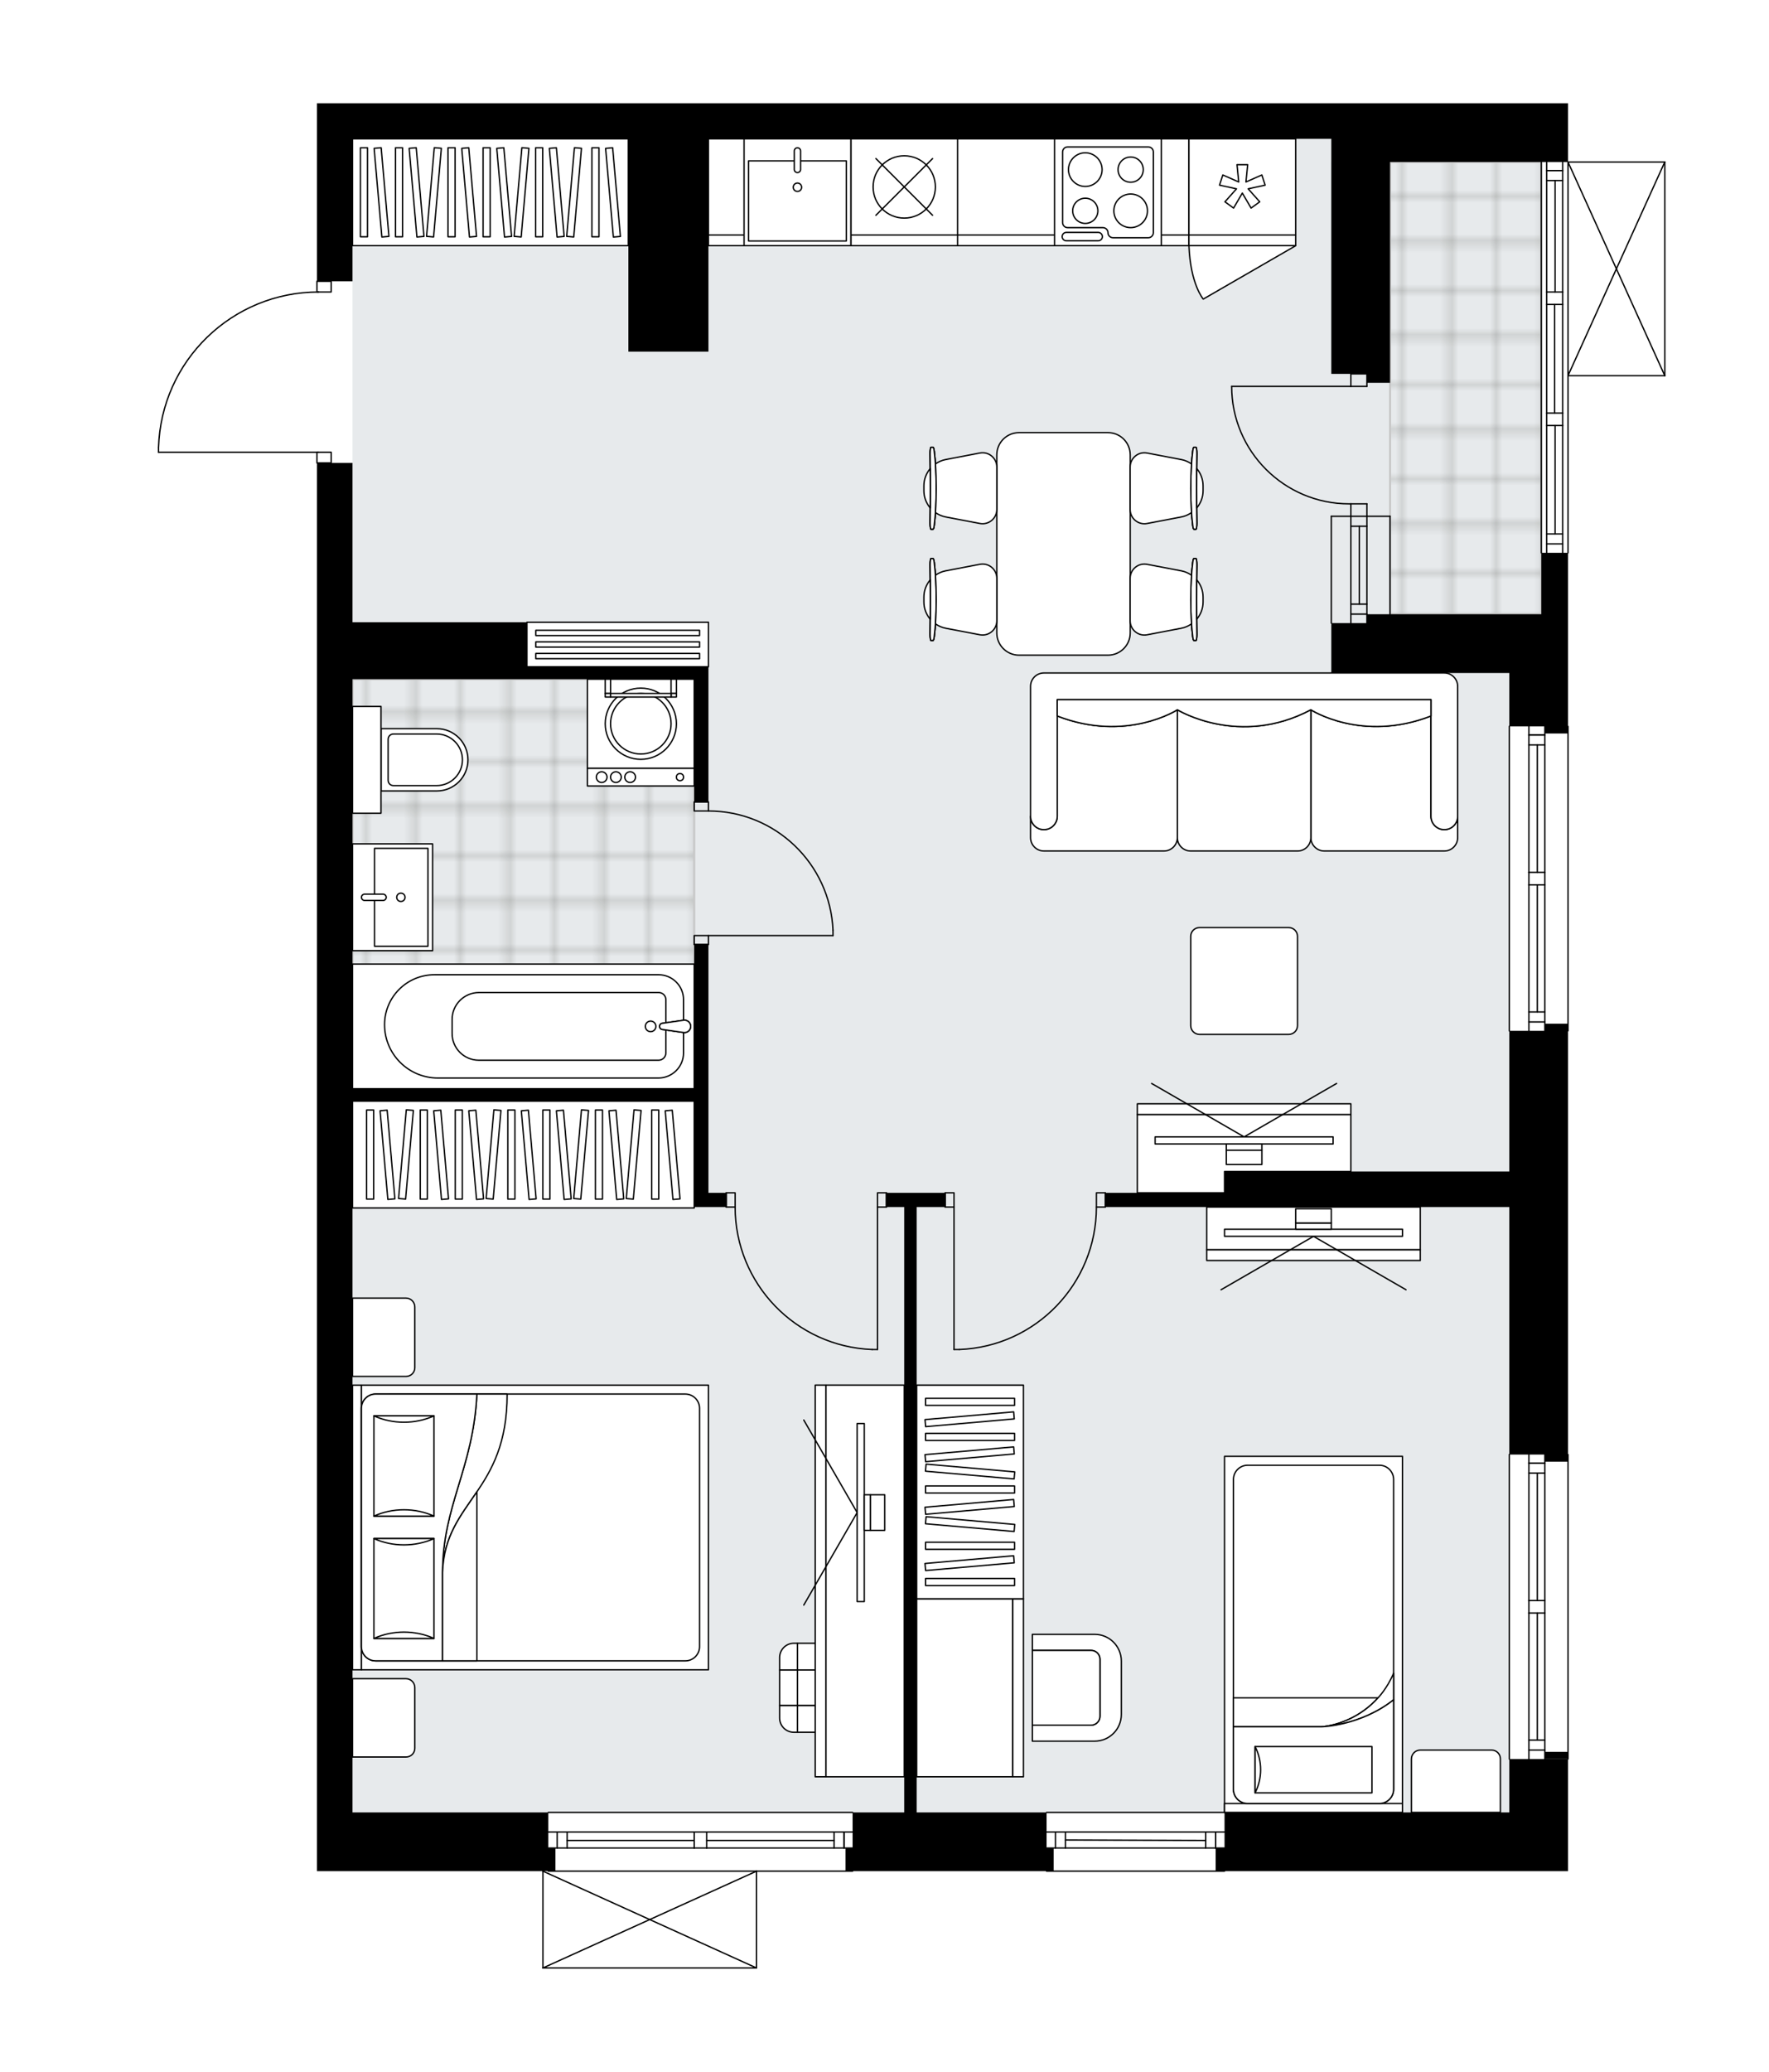 <svg xmlns="http://www.w3.org/2000/svg" xmlns:xlink="http://www.w3.org/1999/xlink" height="2000px" id="Layer_1" style="enable-background:new 0 0 1708.31 2000;" version="1.1" viewBox="0 0 1708.31 2000" width="1708.31px" x="0px" y="0px" xml:space="preserve">
<style type="text/css">
	.st0{fill:none;}
	.st1{opacity:0.25;fill:none;stroke:#12100B;stroke-width:0.4;stroke-miterlimit:10;}
	.st2{fill:#FFFFFF;}
	.st3{fill:#E7EAEC;}
	.st4{fill:url(#SVGID_1_);stroke:#C8C8C8;stroke-width:2;stroke-linecap:round;stroke-linejoin:round;stroke-miterlimit:10;}
	
		.st5{fill:url(#SVGID_00000026868463644472737470000012350135846644522379_);stroke:#C8C8C8;stroke-width:2;stroke-linecap:round;stroke-linejoin:round;stroke-miterlimit:10;}
	.st6{fill:none;stroke:#000000;stroke-width:1.3;stroke-linecap:round;stroke-linejoin:round;stroke-miterlimit:10;}
	.st7{fill:#FFFFFF;stroke:#000000;stroke-width:1.3;stroke-linecap:round;stroke-linejoin:round;stroke-miterlimit:10;}
	.st8{fill:none;stroke:#000000;stroke-width:1.3;stroke-linecap:round;stroke-linejoin:round;}
	.st9{fill:none;stroke:#000000;stroke-width:1.3;stroke-linecap:round;stroke-linejoin:round;stroke-dasharray:9.684,9.684;}
	.st10{fill:none;stroke:#000000;stroke-width:1.3;stroke-linecap:round;stroke-linejoin:round;stroke-dasharray:10.025,10.025;}
	.st11{font-family:'Arial-BoldMT','Arial'; font-weight:bold;}
	.st12{font-size:90.941px;}
	.st13{font-size:75.784px;}
	.st14{font-family: 'ArialMT','Arial';}
	.st15{font-size:40px;}
</style>
<pattern height="14.57" id="New_Pattern_Swatch_3" patternUnits="userSpaceOnUse" style="overflow:visible;" viewBox="7.49 -22.06 14.57 14.57" width="14.57" x="-434.38" y="-1644.5">
	<g>
		<rect class="st0" height="14.57" width="14.57" x="7.49" y="-22.06" />
		<g>
			<rect class="st1" height="7.29" width="7.29" x="14.77" y="-7.49" />
		</g>
		<g>
			<rect class="st1" height="7.29" width="7.29" x="0.2" y="-7.49" />
		</g>
		<g>
			<rect class="st1" height="7.29" width="7.29" x="22.06" y="-14.77" />
		</g>
		<g>
			<rect class="st1" height="7.29" width="7.29" x="7.49" y="-14.77" />
			<rect class="st1" height="7.29" width="7.29" x="14.77" y="-22.06" />
		</g>
		<g>
			<rect class="st1" height="7.29" width="7.29" x="0.2" y="-22.06" />
		</g>
		<g>
			<rect class="st1" height="7.29" width="7.29" x="22.06" y="-29.35" />
		</g>
		<g>
			<rect class="st1" height="7.29" width="7.29" x="7.49" y="-29.35" />
		</g>
	</g>
</pattern>
<path class="st2" d="M1608.31,156.39v206.23  c0,0.04-0.01,0.07-0.02,0.1c-0.01,0.05-0.01,0.1-0.03,0.14c-0.02,0.04-0.04,0.07-0.07,0.11c-0.02,0.03-0.04,0.07-0.07,0.1  c-0.04,0.04-0.09,0.07-0.14,0.1c-0.02,0.01-0.04,0.03-0.06,0.04c0,0,0,0-0.01,0c-0.08,0.04-0.17,0.06-0.26,0.06h-92.81v170.35  c0,0.36-0.29,0.65-0.65,0.65v58.64v107.62c0.36,0,0.65,0.29,0.65,0.65v293.88c0,0.36-0.29,0.65-0.65,0.65v407.72  c0.36,0,0.65,0.29,0.65,0.65v293.88c0,0.36-0.29,0.65-0.65,0.65v107.62h-56.71h-274.32c0,0.36-0.29,0.65-0.65,0.65h-171.86  c-0.36,0-0.65-0.29-0.65-0.65H823.99c0,0.36-0.29,0.65-0.65,0.65h-92.15v92.81c0,0,0,0.01,0,0.01c0,0.04-0.02,0.07-0.02,0.11  c-0.01,0.05-0.01,0.1-0.03,0.15c0,0,0,0,0,0.01c0,0.01-0.01,0.01-0.01,0.01c-0.05,0.1-0.12,0.17-0.2,0.23  c-0.02,0.02-0.04,0.03-0.06,0.04c-0.09,0.05-0.2,0.09-0.31,0.09H524.31c-0.12,0-0.22-0.04-0.31-0.09c-0.02-0.01-0.04-0.03-0.06-0.04  c-0.08-0.06-0.16-0.14-0.2-0.23c0-0.01-0.01-0.01-0.01-0.01c0,0,0,0,0-0.01c-0.02-0.04-0.02-0.1-0.03-0.15  c-0.01-0.04-0.02-0.07-0.02-0.11c0,0,0-0.01,0-0.01v-93.46H306.05v-22.34v-34.37V447.48c-0.36,0-0.65-0.29-0.65-0.65v-9.66H153.11  c-0.36,0-0.65-0.29-0.65-0.65v-4.51c0,0,0-0.01,0-0.01c0,0,0,0,0-0.01c1.2-40.62,17.92-78.58,47.08-106.89  c28.59-27.75,66.1-43.27,105.85-43.87v-9.69c0-0.36,0.29-0.65,0.65-0.65V99.67h34.37h945.22h171.86h56.71v56.06h93.46  c0,0,0,0,0.01,0c0.04,0,0.08,0.02,0.12,0.02c0.04,0.01,0.09,0.01,0.13,0.03c0,0,0,0,0.01,0c0.02,0.01,0.04,0.03,0.06,0.04  c0.05,0.03,0.1,0.06,0.14,0.1c0.03,0.03,0.04,0.06,0.07,0.1c0.02,0.04,0.05,0.07,0.07,0.11c0.02,0.04,0.02,0.09,0.03,0.14  C1608.3,156.32,1608.31,156.35,1608.31,156.39z" id="background" />
<g id="floor">
	<polygon class="st3" points="1488.43,156.39 1285.64,156.39 1285.64,134.05 340.42,134.05 340.42,1749.51 1096.97,1749.51    1285.64,1749.51 1457.49,1749.51 1457.49,592.91 1488.43,592.91  " />
	<pattern id="SVGID_1_" patternTransform="matrix(0 6.063 -6.063 0 -34308.594 41429.418)" xlink:href="#New_Pattern_Swatch_3">
	</pattern>
	<rect class="st4" height="436.52" width="146.08" x="1342.35" y="156.39" />
	
		<pattern id="SVGID_00000021117958831762594500000006654258494452244104_" patternTransform="matrix(0 6.063 -6.063 0 -34308.594 41429.418)" xlink:href="#New_Pattern_Swatch_3">
	</pattern>
	
		<polygon points="   395.24,655.63 395.24,655.63 340.42,655.63 340.42,1050.91 670.39,1050.91 670.39,655.63  " style="fill:url(#SVGID_00000021117958831762594500000006654258494452244104_);stroke:#C8C8C8;stroke-width:2;stroke-linecap:round;stroke-linejoin:round;stroke-miterlimit:10;" />
	<g id="LINE_00000034793657087315836180000002999061401428125375_">
		<line class="st6" x1="1514.21" x2="1514.21" y1="156.39" y2="533.61" />
	</g>
	<g id="LINE_00000060727968034677862320000015571465824375287425_">
		<line class="st6" x1="1509.05" x2="1493.58" y1="164.67" y2="164.67" />
	</g>
	<g id="LINE_00000141422690939053582810000012753755396698118814_">
		<line class="st6" x1="1509.05" x2="1493.58" y1="525.02" y2="525.02" />
	</g>
	<g id="LINE_00000145056357107453243350000007983960387159570331_">
		<line class="st6" x1="1501.75" x2="1501.75" y1="281.84" y2="174.3" />
	</g>
	<g id="LINE_00000176041561547056780150000015953446885535528845_">
		<line class="st6" x1="1501.75" x2="1501.75" y1="515.4" y2="410.74" />
	</g>
	<g id="LINE_00000110469369733889670080000005789625769776533909_">
		<line class="st6" x1="1493.58" x2="1509.05" y1="515.4" y2="515.4" />
	</g>
	<g id="LINE_00000155836301782493258900000014738975529076664476_">
		<line class="st6" x1="1509.05" x2="1493.58" y1="164.67" y2="164.67" />
	</g>
	<g id="LINE_00000119837685024846206850000009802439899001271470_">
		<line class="st6" x1="1493.58" x2="1509.05" y1="174.3" y2="174.3" />
	</g>
	<g id="LINE_00000114772391741778814100000003838868261576740001_">
		<line class="st6" x1="1509.05" x2="1493.58" y1="293.87" y2="293.87" />
	</g>
	<g id="LINE_00000163056346357754820250000001926038805368629401_">
		<line class="st6" x1="1493.58" x2="1493.58" y1="293.87" y2="281.84" />
	</g>
	<g id="LINE_00000062169924896790485460000013691215855528396198_">
		<line class="st6" x1="1493.58" x2="1509.05" y1="281.84" y2="281.84" />
	</g>
	<g id="LINE_00000150061233109032802780000010535643871938243982_">
		<line class="st6" x1="1509.05" x2="1509.05" y1="281.84" y2="293.87" />
	</g>
	<g id="LINE_00000058590761293375493450000011096604036095025038_">
		<line class="st6" x1="1488.43" x2="1488.43" y1="533.61" y2="156.39" />
	</g>
	<g id="LINE_00000016784327251816157070000008627715547705927846_">
		<line class="st6" x1="1509.05" x2="1493.58" y1="410.74" y2="410.74" />
	</g>
	<g id="LINE_00000163764697322774791400000017692448181080903335_">
		<line class="st6" x1="1493.58" x2="1493.58" y1="410.74" y2="398.71" />
	</g>
	<g id="LINE_00000171700865846471436080000002759231903986643101_">
		<line class="st6" x1="1493.58" x2="1509.05" y1="398.71" y2="398.71" />
	</g>
	<g id="LINE_00000148644363306878039640000013824144759965887152_">
		<line class="st6" x1="1509.05" x2="1509.05" y1="398.71" y2="410.74" />
	</g>
	<g id="LINE_00000178194270284854811200000000389384045154783159_">
		<line class="st6" x1="1501.32" x2="1501.32" y1="398.71" y2="293.87" />
	</g>
	<g id="LWPOLYLINE_00000160883219137221136750000014597237345215101601_">
		<line class="st6" x1="1509.05" x2="1509.05" y1="410.74" y2="533.61" />
	</g>
	<g id="LWPOLYLINE_00000124158195080680395610000008521821334705324478_">
		<line class="st6" x1="1509.05" x2="1509.05" y1="398.71" y2="293.87" />
	</g>
	<g id="LWPOLYLINE_00000046310941503468303890000006637739197582656915_">
		<line class="st6" x1="1509.05" x2="1509.05" y1="281.84" y2="156.39" />
	</g>
	<g id="LWPOLYLINE_00000008867376332168614870000016664206996449739442_">
		<line class="st6" x1="1493.58" x2="1493.58" y1="410.74" y2="533.61" />
	</g>
	<g id="LWPOLYLINE_00000106854180978224723460000006342709104971286678_">
		<line class="st6" x1="1493.58" x2="1493.58" y1="398.71" y2="293.87" />
	</g>
	<g id="LWPOLYLINE_00000099624400867228911910000008160933626779390083_">
		<line class="st6" x1="1493.58" x2="1493.58" y1="281.84" y2="156.39" />
	</g>
	<g id="LINE_00000117638162786789303610000004031386542146524807_">
		<line class="st6" x1="1304.54" x2="1304.54" y1="498.38" y2="601.5" />
	</g>
	<g id="LINE_00000049939252089868979570000003671046283885486502_">
		<line class="st6" x1="1320.01" x2="1320.01" y1="498.38" y2="601.5" />
	</g>
	<g id="LINE_00000102537927073552103630000014685040139353363363_">
		<line class="st6" x1="1312.7" x2="1312.7" y1="508.01" y2="583.16" />
	</g>
	<g id="LINE_00000111875968109927997960000000773145840421626032_">
		<line class="st6" x1="1304.54" x2="1320.01" y1="592.78" y2="592.78" />
	</g>
	<g id="LINE_00000046312813534230815450000000795375523913128379_">
		<line class="st6" x1="1304.54" x2="1320.01" y1="508.01" y2="508.01" />
	</g>
	<g id="LINE_00000173849846444362409660000003746125613216567214_">
		<line class="st6" x1="1285.64" x2="1285.64" y1="498.38" y2="601.5" />
	</g>
	<g id="LINE_00000147203691357902234550000003571203431735343284_">
		<line class="st6" x1="1342.35" x2="1342.35" y1="592.91" y2="498.38" />
	</g>
	<g id="LINE_00000109028634020518029750000013603496630603535031_">
		<line class="st6" x1="1304.53" x2="1320" y1="583.16" y2="583.16" />
	</g>
	<g id="LINE_00000042011784432879002220000017094789424424675775_">
		<line class="st6" x1="1285.64" x2="1342.35" y1="498.38" y2="498.38" />
	</g>
	<g id="LINE_00000114044861003495079450000002957341708741441941_">
		<line class="st6" x1="1514.21" x2="1514.21" y1="1404.07" y2="1697.95" />
	</g>
	<g id="LINE_00000051343310257241415330000006342321171791552188_">
		<line class="st6" x1="1476.4" x2="1476.4" y1="1697.95" y2="1557.03" />
	</g>
	<g id="LINE_00000003072018858740299310000014575608498133350299_">
		<line class="st6" x1="1476.4" x2="1476.4" y1="1545" y2="1404.07" />
	</g>
	<g id="LINE_00000101796852140737164380000011632410205216521347_">
		<line class="st6" x1="1491.87" x2="1476.4" y1="1412.36" y2="1412.36" />
	</g>
	<g id="LINE_00000080205025575538172380000007896953381919492776_">
		<line class="st6" x1="1491.87" x2="1476.4" y1="1689.36" y2="1689.36" />
	</g>
	<g id="LINE_00000106845989049461218870000009557922186673525647_">
		<line class="st6" x1="1491.87" x2="1491.87" y1="1697.95" y2="1557.03" />
	</g>
	<g id="LINE_00000062880475674830062080000008507921166466047886_">
		<line class="st6" x1="1491.87" x2="1491.87" y1="1545" y2="1404.07" />
	</g>
	<g id="LINE_00000091013389866600927480000014314658013103027122_">
		<line class="st6" x1="1484.56" x2="1484.56" y1="1545" y2="1421.98" />
	</g>
	<g id="LINE_00000057830592922366600680000001329303674059148183_">
		<line class="st6" x1="1484.56" x2="1484.56" y1="1679.73" y2="1557.03" />
	</g>
	<g id="LINE_00000064330070496020188270000017595426693844015289_">
		<line class="st6" x1="1476.4" x2="1491.87" y1="1679.73" y2="1679.73" />
	</g>
	<g id="LINE_00000062192560357639405460000009740278675248922246_">
		<line class="st6" x1="1491.87" x2="1476.4" y1="1412.36" y2="1412.36" />
	</g>
	<g id="LINE_00000065780335892701050410000001072120283596618658_">
		<line class="st6" x1="1476.4" x2="1491.87" y1="1421.98" y2="1421.98" />
	</g>
	<g id="LINE_00000098214592265188884510000015498945539977496466_">
		<line class="st6" x1="1491.87" x2="1476.4" y1="1557.03" y2="1557.03" />
	</g>
	<g id="LINE_00000090270934246657473360000010682943680963797674_">
		<line class="st6" x1="1476.4" x2="1476.4" y1="1557.03" y2="1545" />
	</g>
	<g id="LINE_00000026138247533965779830000014994040049578501784_">
		<line class="st6" x1="1476.4" x2="1491.87" y1="1545" y2="1545" />
	</g>
	<g id="LINE_00000155119632853207401080000006390375488797085870_">
		<line class="st6" x1="1491.87" x2="1491.87" y1="1545" y2="1557.03" />
	</g>
	<g id="LINE_00000102516341086238279860000001004257857097547191_">
		<line class="st6" x1="1457.49" x2="1457.49" y1="1697.95" y2="1404.07" />
	</g>
	<g id="LINE_00000081623235189072803470000015427243852122777272_">
		<line class="st6" x1="1514.21" x2="1514.21" y1="701.18" y2="995.05" />
	</g>
	<g id="LINE_00000119082698301165719910000005871479257112867495_">
		<line class="st6" x1="1476.4" x2="1476.4" y1="995.05" y2="854.13" />
	</g>
	<g id="LINE_00000077317788657454596690000016846984221658494871_">
		<line class="st6" x1="1476.4" x2="1476.4" y1="842.1" y2="701.18" />
	</g>
	<g id="LINE_00000131345697839079486430000010937619638207871166_">
		<line class="st6" x1="1491.87" x2="1476.4" y1="709.46" y2="709.46" />
	</g>
	<g id="LINE_00000063606536352046312130000015904024520470431911_">
		<line class="st6" x1="1491.87" x2="1476.4" y1="986.46" y2="986.46" />
	</g>
	<g id="LINE_00000019654132553900698270000005698583409589930641_">
		<line class="st6" x1="1491.87" x2="1491.87" y1="995.05" y2="854.13" />
	</g>
	<g id="LINE_00000018200442115335114350000003648279851163246996_">
		<line class="st6" x1="1491.87" x2="1491.87" y1="842.1" y2="701.18" />
	</g>
	<g id="LINE_00000036951150812811018920000002844963106047247251_">
		<line class="st6" x1="1484.56" x2="1484.56" y1="842.1" y2="719.09" />
	</g>
	<g id="LINE_00000117646810342647822380000018279718106759970962_">
		<line class="st6" x1="1484.56" x2="1484.56" y1="976.83" y2="854.13" />
	</g>
	<g id="LINE_00000031168253065132962330000012105396648591898508_">
		<line class="st6" x1="1476.4" x2="1491.87" y1="976.83" y2="976.83" />
	</g>
	<g id="LINE_00000170275588136808073290000014835662926653581191_">
		<line class="st6" x1="1491.87" x2="1476.4" y1="709.46" y2="709.46" />
	</g>
	<g id="LINE_00000093150902744152256130000003864881662394775695_">
		<line class="st6" x1="1476.4" x2="1491.87" y1="719.09" y2="719.09" />
	</g>
	<g id="LINE_00000083776933366810259070000016495582724909068712_">
		<line class="st6" x1="1491.87" x2="1476.4" y1="854.13" y2="854.13" />
	</g>
	<g id="LINE_00000029031609661269585930000010101228671115536535_">
		<line class="st6" x1="1476.4" x2="1476.4" y1="854.13" y2="842.1" />
	</g>
	<g id="LINE_00000162320088908504416900000005837663849262770323_">
		<line class="st6" x1="1476.4" x2="1491.87" y1="842.1" y2="842.1" />
	</g>
	<g id="LINE_00000134969943937016901210000016861915440394729118_">
		<line class="st6" x1="1491.87" x2="1491.87" y1="842.1" y2="854.13" />
	</g>
	<g id="LINE_00000036939788254974500280000011241239930948293011_">
		<line class="st6" x1="1457.49" x2="1457.49" y1="995.05" y2="701.18" />
	</g>
	<g id="LINE_00000092456469249446764460000005232697350274307977_">
		<line class="st6" x1="823.34" x2="529.46" y1="1806.22" y2="1806.22" />
	</g>
	<g id="LINE_00000135661700868804805000000010928093822492028827_">
		<line class="st6" x1="529.46" x2="670.39" y1="1768.41" y2="1768.41" />
	</g>
	<g id="LINE_00000131364440390261932500000011132347182695129224_">
		<line class="st6" x1="682.42" x2="823.34" y1="1768.41" y2="1768.41" />
	</g>
	<g id="LINE_00000129171432533075254520000000838719738508526997_">
		<line class="st6" x1="815.05" x2="815.05" y1="1783.88" y2="1768.41" />
	</g>
	<g id="LINE_00000013185593109190929290000010322124083436038063_">
		<line class="st6" x1="538.06" x2="538.06" y1="1783.88" y2="1768.41" />
	</g>
	<g id="LINE_00000112595637781564148560000009839408865896097447_">
		<line class="st6" x1="529.46" x2="670.39" y1="1783.88" y2="1783.88" />
	</g>
	<g id="LINE_00000150089215712574112480000013895406073328426157_">
		<line class="st6" x1="682.42" x2="823.34" y1="1783.88" y2="1783.88" />
	</g>
	<g id="LINE_00000008130795217205289340000000110536323969973910_">
		<line class="st6" x1="682.42" x2="805.43" y1="1776.57" y2="1776.57" />
	</g>
	<g id="LINE_00000080185348171374477420000016963235923035802294_">
		<line class="st6" x1="547.68" x2="670.39" y1="1776.57" y2="1776.57" />
	</g>
	<g id="LINE_00000168092529540695483730000003019370620011837853_">
		<line class="st6" x1="547.68" x2="547.68" y1="1768.41" y2="1783.88" />
	</g>
	<g id="LINE_00000103976873177633553620000016606215516426548131_">
		<line class="st6" x1="815.05" x2="815.05" y1="1783.88" y2="1768.41" />
	</g>
	<g id="LINE_00000021107253620129245290000010373995364726251184_">
		<line class="st6" x1="805.43" x2="805.43" y1="1768.41" y2="1783.88" />
	</g>
	<g id="LINE_00000108279124889081783470000016205736857572478866_">
		<line class="st6" x1="670.39" x2="670.39" y1="1783.88" y2="1768.41" />
	</g>
	<g id="LINE_00000156567457297564023590000011584367193165111990_">
		<line class="st6" x1="670.39" x2="682.42" y1="1768.41" y2="1768.41" />
	</g>
	<g id="LINE_00000129920221948390568840000001388668119394554809_">
		<line class="st6" x1="682.42" x2="682.42" y1="1768.41" y2="1783.88" />
	</g>
	<g id="LINE_00000168089758716812393420000016928659706021529771_">
		<line class="st6" x1="682.42" x2="670.39" y1="1783.88" y2="1783.88" />
	</g>
	<g id="LINE_00000001656634275186718910000016979381249925876357_">
		<line class="st6" x1="529.46" x2="823.34" y1="1749.51" y2="1749.51" />
	</g>
	<g id="LINE_00000034794327221891474280000016783088641320313771_">
		<line class="st6" x1="1182.52" x2="1010.66" y1="1806.22" y2="1806.22" />
	</g>
	<g id="LINE_00000098934058288231849820000018266997918886849721_">
		<line class="st6" x1="1010.66" x2="1182.52" y1="1768.41" y2="1768.41" />
	</g>
	<g id="LINE_00000022559715472965919450000013544860492305519797_">
		<line class="st6" x1="1173.93" x2="1173.93" y1="1783.88" y2="1768.41" />
	</g>
	<g id="LINE_00000088815302051092262580000003825103336093416596_">
		<line class="st6" x1="1019.26" x2="1019.26" y1="1783.88" y2="1768.41" />
	</g>
	<g id="LINE_00000066496218988082400120000018202441836395137412_">
		<line class="st6" x1="1010.66" x2="1182.52" y1="1783.88" y2="1783.88" />
	</g>
	<g id="LINE_00000019675041349946921720000001970101077588120234_">
		<line class="st6" x1="1028.88" x2="1164.3" y1="1776.14" y2="1776.57" />
	</g>
	<g id="LINE_00000181079063706215945510000009888300024647252369_">
		<line class="st6" x1="1028.88" x2="1028.88" y1="1768.41" y2="1783.88" />
	</g>
	<g id="LINE_00000176007264885916304810000001192827006157666699_">
		<line class="st6" x1="1173.93" x2="1173.93" y1="1783.88" y2="1768.41" />
	</g>
	<g id="LINE_00000102540421430231417970000009028277455860256940_">
		<line class="st6" x1="1164.3" x2="1164.3" y1="1768.41" y2="1783.88" />
	</g>
	<g id="LINE_00000176045181357541253910000008972619583991592845_">
		<line class="st6" x1="1010.66" x2="1182.52" y1="1749.51" y2="1749.51" />
	</g>
	<g id="LWPOLYLINE_00000165230240935620792120000001506337590009118625_">
		<rect class="st6" height="10.31" width="13.75" x="306.05" y="271.53" />
	</g>
	<g id="LWPOLYLINE_00000096057103271989992160000014686662106711249577_">
		<rect class="st6" height="10.31" width="13.75" x="306.05" y="436.52" />
	</g>
	<g id="LWPOLYLINE_00000003098636641218500100000010339695685016610721_">
		<path class="st6" d="M153.11,432.01c2.48-83.64,70.99-150.16,154.67-150.17" />
	</g>
	<g id="LINE_00000028327053494930300870000013716405477034885525_">
		<line class="st6" x1="307.78" x2="153.11" y1="436.52" y2="436.52" />
	</g>
	<g id="LINE_00000152240855158765057570000002813275233307581093_">
		<line class="st6" x1="153.11" x2="153.11" y1="436.52" y2="432.01" />
	</g>
	<g id="LWPOLYLINE_00000050638499324023541060000001861701910516261518_">
		<rect class="st6" height="13.75" width="8.59" x="912.71" y="1151.44" />
	</g>
	<g id="LWPOLYLINE_00000142867272131445396680000005556325126170676118_">
		<rect class="st6" height="13.75" width="8.59" x="1058.79" y="1151.44" />
	</g>
	<g id="LINE_00000022525231699246191840000012412930140332276128_">
		<line class="st6" x1="912.71" x2="912.71" y1="1165.19" y2="1151.44" />
	</g>
	<g id="LINE_00000122709810021991336260000006157209994856393869_">
		<line class="st6" x1="1067.38" x2="1067.38" y1="1165.19" y2="1151.44" />
	</g>
	<g id="LINE_00000125564715578869446290000013525645379252967066_">
		<line class="st6" x1="921.3" x2="921.3" y1="1165.19" y2="1302.68" />
	</g>
	<g id="LINE_00000057856720807783384130000017006392897382068158_">
		<line class="st6" x1="926.45" x2="921.3" y1="1302.68" y2="1302.68" />
	</g>
	<g id="ARC_00000004524480280615595550000009818940889823412403_">
		<path class="st6" d="M1058.79,1165.19c-0.04,73.93-58.46,134.62-132.33,137.49" />
	</g>
	<g id="LWPOLYLINE_00000011715360376338993710000018313252527598190527_">
		<rect class="st6" height="13.75" width="8.59" x="847.4" y="1151.44" />
	</g>
	<g id="LWPOLYLINE_00000029010165799052322310000013198830089956199357_">
		<rect class="st6" height="13.75" width="8.59" x="701.32" y="1151.44" />
	</g>
	<g id="LINE_00000134244978957988759470000007859062718814123710_">
		<line class="st6" x1="855.99" x2="855.99" y1="1165.19" y2="1151.44" />
	</g>
	<g id="LINE_00000066490160030089465840000017963395727529929371_">
		<line class="st6" x1="701.32" x2="701.32" y1="1165.19" y2="1151.44" />
	</g>
	<g id="LINE_00000047062425662624785960000001829435753234577033_">
		<line class="st6" x1="847.4" x2="847.4" y1="1165.19" y2="1302.68" />
	</g>
	<g id="LINE_00000053506063931951589790000009644037515514654893_">
		<line class="st6" x1="842.24" x2="847.4" y1="1302.68" y2="1302.68" />
	</g>
	<g id="ARC_00000055681765233247390750000001816332433229575359_">
		<path class="st6" d="M842.24,1302.68c-73.87-2.86-132.29-63.56-132.33-137.49" />
	</g>
	<g id="LWPOLYLINE_00000060741188496977103310000003496840408171159700_">
		<rect class="st6" height="8.59" width="13.75" x="670.39" y="903.11" />
	</g>
	<g id="LWPOLYLINE_00000042701764450071614710000018216735047452581036_">
		<rect class="st6" height="8.59" width="13.75" x="670.39" y="774.22" />
	</g>
	<g id="LINE_00000093869435393865184510000011298343749768350104_">
		<line class="st6" x1="684.14" x2="670.39" y1="911.7" y2="911.7" />
	</g>
	<g id="LINE_00000155867677579511086350000003103771584651641773_">
		<line class="st6" x1="684.14" x2="670.39" y1="774.22" y2="774.22" />
	</g>
	<g id="LINE_00000126313159266784481280000010282646897798254979_">
		<line class="st6" x1="684.14" x2="804.44" y1="903.11" y2="903.11" />
	</g>
	<g id="ARC_00000032633325937985819420000007923237485132453280_">
		<path class="st6" d="M684.14,782.81c64.44,0.04,117.44,50.77,120.3,115.14" />
	</g>
	<g id="LINE_00000017500391475189380600000013419750673056467894_">
		<line class="st6" x1="804.44" x2="804.44" y1="903.11" y2="897.95" />
	</g>
	<g id="ARC_00000052078323783589978160000001571487789015430026_">
		<path class="st6" d="M1189.4,372.93c0,62.66,50.8,113.44,113.46,113.44c0.56,0,1.13,0,1.69-0.01" />
	</g>
	<g id="LINE_00000092421638642679614270000006927252316780598940_">
		<line class="st6" x1="1304.54" x2="1189.4" y1="372.93" y2="372.93" />
	</g>
	<g id="LINE_00000072269570691291360680000010434286539092257442_">
		<line class="st6" x1="1304.54" x2="1304.54" y1="498.38" y2="486.35" />
	</g>
	<g id="LINE_00000010282181821504167140000004357393526085368204_">
		<line class="st6" x1="1304.54" x2="1320.01" y1="486.35" y2="486.35" />
	</g>
	<g id="LINE_00000078019271888335814130000006456974921009567146_">
		<line class="st6" x1="1320.01" x2="1320.01" y1="486.35" y2="498.38" />
	</g>
	<g id="LINE_00000170998837473787167350000011044455194464381626_">
		<line class="st6" x1="1320.01" x2="1320.01" y1="360.9" y2="372.93" />
	</g>
	<g id="LINE_00000158030417405955421630000009785480096202209175_">
		<line class="st6" x1="1320.01" x2="1304.54" y1="372.93" y2="372.93" />
	</g>
	<g id="LINE_00000052796627303043836680000000971628392918103995_">
		<line class="st6" x1="1304.54" x2="1304.54" y1="372.93" y2="360.9" />
	</g>
	<g id="LINE_00000030474856128222123180000012347612437522373771_">
		<line class="st6" x1="1320.01" x2="1304.54" y1="360.9" y2="360.9" />
	</g>
	<g id="LINE_00000124121159498285128760000012679522056147192474_">
		<line class="st6" x1="1607.66" x2="1607.66" y1="156.39" y2="362.62" />
	</g>
	<g id="LINE_00000030450887514812289530000003783519391191728019_">
		<line class="st6" x1="1607.66" x2="1514.21" y1="362.62" y2="362.62" />
	</g>
	<g id="LINE_00000093168187088940514410000016307084990295505569_">
		<line class="st6" x1="1514.21" x2="1607.66" y1="156.39" y2="156.39" />
	</g>
	<g id="LWPOLYLINE_00000084528676599874877140000006445522557350848655_">
		<line class="st6" x1="1514.21" x2="1607.66" y1="362.62" y2="156.39" />
	</g>
	<g id="LWPOLYLINE_00000021109788223043020830000009722474273094338444_">
		<line class="st6" x1="1514.21" x2="1607.66" y1="156.39" y2="362.62" />
	</g>
	<g id="LINE_00000134230096779737366990000010357408365679129002_">
		<line class="st6" x1="730.54" x2="524.31" y1="1899.67" y2="1899.67" />
	</g>
	<g id="LINE_00000054972781329562544250000016045443597442216101_">
		<line class="st6" x1="524.31" x2="524.31" y1="1899.67" y2="1806.22" />
	</g>
	<g id="LINE_00000103224433996886505070000004030046787220416390_">
		<line class="st6" x1="730.54" x2="730.54" y1="1806.22" y2="1899.67" />
	</g>
	<g id="LWPOLYLINE_00000027597069457797950970000013705981192474488747_">
		<line class="st6" x1="524.31" x2="730.54" y1="1806.22" y2="1899.67" />
	</g>
	<g id="LWPOLYLINE_00000064328423138979925800000001527288398090729623_">
		<line class="st6" x1="730.54" x2="524.31" y1="1806.22" y2="1899.67" />
	</g>
	<polygon points="1457.49,1749.51 1182.52,1749.51 1182.52,1783.88 1173.93,1783.88 1173.93,1806.22 1182.52,1806.22    1457.49,1806.22 1514.21,1806.22 1514.21,1697.95 1457.49,1697.95  " />
	<polygon points="1010.67,1749.51 885.21,1749.51 885.21,1165.19 912.71,1165.19 912.71,1151.44 855.99,1151.44 855.99,1165.19    873.18,1165.19 873.18,1749.51 823.34,1749.51 823.34,1783.88 816.47,1783.88 816.47,1806.22 1017.54,1806.22 1017.54,1783.88    1010.67,1783.88  " />
	<polygon points="1285.64,99.67 340.42,99.67 306.05,99.67 306.05,271.53 340.42,271.53 340.42,134.05 606.8,134.05 606.8,339.42    684.14,339.42 684.14,134.05 1285.64,134.05 1285.64,156.39 1285.64,360.9 1320.01,360.9 1320.01,369.49 1342.35,369.49    1342.35,360.9 1342.35,156.39 1457.49,156.39 1514.21,156.39 1514.21,99.67 1457.49,99.67  " />
	<polygon points="684.14,911.7 670.39,911.7 670.39,1050.91 340.42,1050.91 340.42,655.63 508.84,655.63 670.39,655.63    670.39,774.21 684.14,774.21 684.14,655.63 684.14,643.6 508.84,643.6 508.84,600.64 340.42,600.64 340.42,446.83 306.05,446.83    306.05,1749.51 306.05,1783.88 306.05,1806.22 536.34,1806.22 536.34,1783.88 529.46,1783.88 529.46,1749.51 340.42,1749.51    340.42,1062.94 670.39,1062.94 670.39,1165.19 684.14,1165.19 701.32,1165.19 701.32,1151.44 684.14,1151.44  " />
	<rect height="6.87" width="22.34" x="1491.87" y="1691.07" />
	<polygon points="1488.43,592.91 1457.49,592.91 1320.01,592.91 1320.01,601.5 1285.64,601.5 1285.64,649.62 1320.01,649.62    1457.49,649.62 1457.49,701.18 1491.87,701.18 1491.87,708.05 1514.21,708.05 1514.21,701.18 1514.21,592.91 1514.21,533.61    1488.43,533.61  " />
	<polygon points="1491.87,995.05 1457.49,995.05 1457.49,1130.82 1182.52,1130.82 1182.52,1151.44 1067.38,1151.44 1067.38,1165.19    1182.52,1165.19 1457.49,1165.19 1457.49,1404.07 1491.87,1404.07 1491.87,1410.95 1514.21,1410.95 1514.21,988.18 1491.87,988.18     " />
</g>
<g id="mebel">
	<g>
		<path class="st7" d="M400.58,1687.6v-58.59c0-4.75-3.85-8.59-8.59-8.59h-51.56v75.62h51.72    C396.8,1696.03,400.58,1692.26,400.58,1687.6z" />
		<path class="st7" d="M400.58,1320.22v-58.59c0-4.75-3.85-8.59-8.59-8.59h-51.56v75.62h51.72    C396.8,1328.65,400.58,1324.87,400.58,1320.22z" />
		<g>
			
				<rect class="st7" height="8.59" transform="matrix(4.499518e-11 -1 1 4.499518e-11 -1129.733 1819.177)" width="274.74" x="207.35" y="1470.16" />
			
				<rect class="st7" height="335.12" transform="matrix(4.499518e-11 -1 1 4.499518e-11 -957.875 1991.034)" width="274.74" x="379.21" y="1306.89" />
			<path class="st7" d="M349.02,1589.48v-230.05c0-7.59,6.16-13.75,13.75-13.75H661.8c7.59,0,13.75,6.16,13.75,13.75v230.05     c0,7.59-6.16,13.75-13.75,13.75H362.77C355.17,1603.23,349.02,1597.07,349.02,1589.48z" />
			<path class="st7" d="M460.52,1345.68c-3.52,71.86-33.13,107.47-33.15,172.17c2.34-69.23,62.5-76.62,62.37-172.17L460.52,1345.68z     " />
			<g>
				<path class="st7" d="M460.52,1345.68c-3.52,71.86-33.13,107.47-33.15,172.17l0,85.38h-64.6c-7.59,0-13.75-6.16-13.75-13.75      v-230.05c0-7.59,6.16-13.75,13.75-13.75L460.52,1345.68L460.52,1345.68z" />
			</g>
			
				<rect class="st7" height="58.03" transform="matrix(4.586537e-11 -1 1 4.586537e-11 -1143.279 1923.461)" width="96.41" x="341.89" y="1504.35" />
			<path class="st7" d="M419.11,1485.16c-18.23,8.17-39.8,8.17-58.03,0H419.11z" />
			<path class="st7" d="M361.08,1581.58c18.23-8.17,39.8-8.17,58.03,0L361.08,1581.58z" />
			
				<rect class="st7" height="58.03" transform="matrix(4.512530e-11 -1 1 4.512530e-11 -1025.027 1805.21)" width="96.78" x="341.7" y="1386.1" />
			<path class="st7" d="M419.11,1366.73c-18.23,8.2-39.8,8.2-58.03,0H419.11z" />
			<path class="st7" d="M361.08,1463.51c18.23-8.2,39.8-8.2,58.03,0L361.08,1463.51z" />
			<g>
				<path class="st7" d="M427.37,1517.85v85.38h33.15v-163.14C444.88,1463.21,428.57,1482.45,427.37,1517.85z" />
			</g>
		</g>
	</g>
	<g>
		
			<rect class="st7" height="175.29" transform="matrix(-1.836970e-16 1 -1 -1.836970e-16 1218.61 25.633)" width="42.96" x="575.01" y="534.47" />
		
			<rect class="st7" height="158.11" transform="matrix(6.123234e-17 -1 1 6.123234e-17 -14.462 1207.439)" width="5.1" x="593.94" y="531.9" />
		
			<rect class="st7" height="158.11" transform="matrix(6.123234e-17 -1 1 6.123234e-17 -25.633 1218.61)" width="5.1" x="593.94" y="543.07" />
		
			<rect class="st7" height="158.11" transform="matrix(6.123234e-17 -1 1 6.123234e-17 -36.803 1229.781)" width="5.1" x="593.94" y="554.24" />
	</g>
	<g>
		
			<rect class="st7" height="343.71" transform="matrix(-1 -1.224647e-16 1.224647e-16 -1 2536.911 3155.294)" width="171.86" x="1182.53" y="1405.79" />
		<path class="st7" d="M1204.87,1740.91h127.17c7.59,0,13.75-6.16,13.75-13.75v-299.03c0-7.6-6.16-13.75-13.75-13.75h-127.17    c-7.59,0-13.75,6.16-13.75,13.75v299.03C1191.12,1734.75,1197.28,1740.91,1204.87,1740.91z" />
		
			<rect class="st7" height="8.59" transform="matrix(-1 -1.224647e-16 1.224647e-16 -1 2536.911 3490.415)" width="171.86" x="1182.53" y="1740.91" />
		<path class="st7" d="M1330.75,1638.93h-139.63v27.91h85.5C1292.74,1665.37,1314.57,1657.06,1330.75,1638.93L1330.75,1638.93z" />
		<path class="st7" d="M1345.79,1640.82c-31.7,25.08-69.17,26.01-69.17,26.01c16.12-1.46,37.94-9.77,54.12-27.91    c0,0,8.71-8.79,15.05-23.76V1640.82z" />
		<g>
			<path class="st7" d="M1191.12,1666.83h85.5c0,0,37.46-0.93,69.17-26.01v86.34c0,7.6-6.16,13.75-13.75,13.75h-127.17     c-7.59,0-13.75-6.16-13.75-13.75V1666.83z" />
		</g>
		<path class="st7" d="M1440.47,1689.35h-68.9c-4.75,0-8.59,3.85-8.59,8.59v51.56h85.93v-51.72    C1448.91,1693.13,1445.13,1689.35,1440.47,1689.35z" />
		
			<rect class="st7" height="44.65" transform="matrix(-1 -1.224647e-16 1.224647e-16 -1 2536.911 3416.583)" width="112.86" x="1212.03" y="1685.97" />
		<path class="st7" d="M1212.03,1685.97c7.15,14.02,7.15,30.62,0,44.65V1685.97z" />
	</g>
	<g>
		<g>
			<g>
				<g>
					<path class="st7" d="M996.92,1593.11h56.71c4.75,0,8.59,3.85,8.59,8.59v54.99c0,4.75-3.85,8.59-8.59,8.59h-56.71v15.47h60.17       c14.23,0,25.76-11.53,25.76-25.76v-51.6c0-14.23-11.53-25.76-25.76-25.76h-60.17V1593.11z" />
				</g>
				<path class="st7" d="M1062.23,1656.7v-54.99c0-4.75-3.85-8.59-8.59-8.59h-56.71v72.18h56.71      C1058.38,1665.29,1062.23,1661.45,1062.23,1656.7z" />
			</g>
		</g>
		<g>
			
				<rect class="st7" height="92.8" transform="matrix(2.166288e-10 -1 1 2.166288e-10 -697.589 2560.819)" width="171.86" x="845.69" y="1582.8" />
			
				<rect class="st7" height="10.31" transform="matrix(2.166288e-10 -1 1 2.166288e-10 -646.032 2612.376)" width="171.86" x="897.24" y="1624.05" />
		</g>
	</g>
	<g>
		<g>
			
				<rect class="st7" height="34.37" transform="matrix(-4.593588e-11 1 -1 -4.593588e-11 2416.459 841.949)" width="34.37" x="770.07" y="1612.02" />
			
				<rect class="st7" height="17.19" transform="matrix(-4.223129e-11 1 -1 -4.223129e-11 2390.68 867.728)" width="34.37" x="744.29" y="1620.61" />
			
				<rect class="st7" height="17.19" transform="matrix(-4.593588e-11 1 -1 -4.593588e-11 2442.237 816.17)" width="34.37" x="795.85" y="1620.61" />
			
				<rect class="st7" height="34.37" transform="matrix(4.699447e-11 -1 1 4.699447e-11 -872.024 2446.534)" width="25.78" x="774.37" y="1642.09" />
			<path class="st7" d="M752.88,1646.39v12.03c0,7.59,6.16,13.75,13.75,13.75h3.44v-25.78H752.88z" />
			<path class="st7" d="M804.44,1646.39v25.78h3.44c7.59,0,13.75-6.16,13.75-13.75v-12.03H804.44z" />
			
				<rect class="st7" height="34.37" transform="matrix(4.226670e-11 -1 1 4.226670e-11 -811.874 2386.383)" width="25.78" x="774.37" y="1581.94" />
			<path class="st7" d="M752.88,1599.99v12.03h17.19v-25.78h-3.44C759.04,1586.24,752.88,1592.4,752.88,1599.99z" />
			<path class="st7" d="M804.44,1586.24v25.78h17.19v-12.03c0-7.59-6.16-13.75-13.75-13.75H804.44z" />
		</g>
		<g>
			
				<rect class="st7" height="75.62" transform="matrix(1.842389e-10 -1 1 1.842389e-10 -690.715 2361.464)" width="378.09" x="646.33" y="1488.28" />
			
				<rect class="st7" height="10.31" transform="matrix(1.069350e-10 -1 1 1.069350e-10 -733.679 2318.5)" width="378.09" x="603.37" y="1520.93" />
		</g>
		<g>
			<g>
				<g id="LINE_00000016073244330856854190000016898057719052316297_">
					<line class="st7" x1="827.75" x2="776.2" y1="1460.07" y2="1549.37" />
				</g>
				<g id="LINE_00000031204749550220002490000016252267557331576712_">
					<line class="st7" x1="827.75" x2="776.2" y1="1460.07" y2="1370.77" />
				</g>
			</g>
			<rect class="st7" height="171.86" width="6.87" x="827.75" y="1374.14" />
			
				<rect class="st7" height="34.37" transform="matrix(-1 -7.983582e-11 7.983582e-11 -1 1675.273 2920.139)" width="6.02" x="834.63" y="1442.88" />
			<rect class="st7" height="34.37" width="13.75" x="840.64" y="1442.88" />
		</g>
	</g>
	<g>
		
			<rect class="st7" height="266.28" transform="matrix(1.439112e-10 -1 1 1.439112e-10 287.962 659.165)" width="103.11" x="422.01" y="52.46" />
		<g>
			
				<rect class="st7" height="6.83" transform="matrix(1.353522e-10 -1 1 1.353522e-10 165.879 537.083)" width="85.93" x="308.52" y="182.19" />
			
				<rect class="st7" height="6.83" transform="matrix(1.347802e-10 -1 1 1.347802e-10 199.716 570.919)" width="85.93" x="342.35" y="182.19" />
			
				<rect class="st7" height="6.83" transform="matrix(1.347598e-10 -1 1 1.347598e-10 250.47 621.674)" width="85.93" x="393.11" y="182.19" />
			
				<rect class="st7" height="6.83" transform="matrix(1.347802e-10 -1 1 1.347802e-10 284.307 655.51)" width="85.93" x="426.94" y="182.19" />
			
				<rect class="st7" height="6.83" transform="matrix(1.348016e-10 -1 1 1.348016e-10 335.061 706.265)" width="85.93" x="477.7" y="182.19" />
			
				<rect class="st7" height="6.83" transform="matrix(0.087 -0.996 0.996 0.087 197.727 586.984)" width="85.93" x="376.19" y="182.19" />
			
				<rect class="st7" height="6.83" transform="matrix(0.087 -0.996 0.996 0.087 274.945 671.253)" width="85.93" x="460.78" y="182.19" />
			
				<rect class="st7" height="6.83" transform="matrix(-0.087 -0.996 0.996 -0.087 215.612 568.775)" width="85.93" x="325.43" y="182.19" />
			
				<rect class="st7" height="6.83" transform="matrix(-0.087 -0.996 0.996 -0.087 252.397 602.483)" width="85.93" x="359.27" y="182.19" />
			
				<rect class="st7" height="6.83" transform="matrix(-0.087 -0.996 0.996 -0.087 307.575 653.044)" width="85.93" x="410.03" y="182.19" />
			
				<rect class="st7" height="6.83" transform="matrix(-0.087 -0.996 0.996 -0.087 344.361 686.752)" width="85.93" x="443.86" y="182.19" />
			
				<rect class="st7" height="6.83" transform="matrix(0.087 -0.996 0.996 0.087 321.276 721.815)" width="85.93" x="511.54" y="182.19" />
			
				<rect class="st7" height="6.83" transform="matrix(-0.087 -0.996 0.996 -0.087 399.539 737.314)" width="85.93" x="494.62" y="182.19" />
			
				<rect class="st7" height="6.83" transform="matrix(1.341878e-10 -1 1 1.341878e-10 389.394 760.598)" width="85.93" x="532.03" y="182.19" />
			
				<rect class="st7" height="6.83" transform="matrix(-0.087 -0.996 0.996 -0.087 458.608 791.44)" width="85.93" x="548.95" y="182.19" />
		</g>
	</g>
	<g>
		<rect class="st7" height="206.23" width="103.11" x="885.21" y="1337.05" />
		<g>
			<rect class="st7" height="6.83" width="85.93" x="893.81" y="1349.8" />
			<rect class="st7" height="6.83" width="85.93" x="893.81" y="1383.63" />
			<rect class="st7" height="6.83" width="85.93" x="893.81" y="1434.39" />
			
				<rect class="st7" height="6.83" transform="matrix(0.996 0.087 -0.087 0.996 127.403 -76.238)" width="85.93" x="893.81" y="1417.47" />
			
				<rect class="st7" height="6.83" transform="matrix(0.996 -0.087 0.087 0.996 -115.85 86.859)" width="85.93" x="893.81" y="1366.71" />
			
				<rect class="st7" height="6.83" transform="matrix(0.996 -0.087 0.087 0.996 -118.799 86.987)" width="85.93" x="893.81" y="1400.55" />
			
				<rect class="st7" height="6.83" transform="matrix(0.996 0.087 -0.087 0.996 131.826 -76.045)" width="85.93" x="893.81" y="1468.22" />
			
				<rect class="st7" height="6.83" transform="matrix(0.996 -0.087 0.087 0.996 -123.222 87.181)" width="85.93" x="893.81" y="1451.31" />
			<rect class="st7" height="6.83" width="85.93" x="893.81" y="1488.72" />
			<rect class="st7" height="6.83" width="85.93" x="893.81" y="1523.7" />
			
				<rect class="st7" height="6.83" transform="matrix(0.996 -0.087 0.087 0.996 -127.958 87.387)" width="85.93" x="893.81" y="1505.64" />
		</g>
	</g>
	<g>
		
			<rect class="st7" height="329.97" transform="matrix(1.440171e-10 -1 1 1.440171e-10 -609.082 1619.899)" width="103.11" x="453.85" y="949.51" />
		<g>
			
				<rect class="st7" height="6.83" transform="matrix(1.347598e-10 -1 1 1.347598e-10 -705.271 1523.711)" width="85.93" x="366.26" y="1111.08" />
			
				<rect class="st7" height="6.83" transform="matrix(1.347385e-10 -1 1 1.347385e-10 -671.435 1557.547)" width="85.93" x="400.09" y="1111.08" />
			
				<rect class="st7" height="6.83" transform="matrix(1.353522e-10 -1 1 1.353522e-10 -620.68 1608.302)" width="85.93" x="450.85" y="1111.08" />
			
				<rect class="st7" height="6.83" transform="matrix(1.347598e-10 -1 1 1.347598e-10 -586.844 1642.138)" width="85.93" x="484.68" y="1111.08" />
			
				<rect class="st7" height="6.83" transform="matrix(1.347598e-10 -1 1 1.347598e-10 -536.089 1692.893)" width="85.93" x="535.44" y="1111.08" />
			
				<rect class="st7" height="6.83" transform="matrix(0.087 -0.996 0.996 0.087 -752.14 1408.165)" width="85.93" x="349.34" y="1111.08" />
			
				<rect class="st7" height="6.83" transform="matrix(0.087 -0.996 0.996 0.087 -674.921 1492.434)" width="85.93" x="433.93" y="1111.08" />
			
				<rect class="st7" height="6.83" transform="matrix(0.087 -0.996 0.996 0.087 -597.703 1576.704)" width="85.93" x="518.52" y="1111.08" />
			
				<rect class="st7" height="6.83" transform="matrix(-0.087 -0.996 0.996 -0.087 -646.972 1636.142)" width="85.93" x="383.17" y="1111.08" />
			
				<rect class="st7" height="6.83" transform="matrix(-0.087 -0.996 0.996 -0.087 -610.186 1669.849)" width="85.93" x="417.01" y="1111.08" />
			
				<rect class="st7" height="6.83" transform="matrix(-0.087 -0.996 0.996 -0.087 -555.008 1720.411)" width="85.93" x="467.76" y="1111.08" />
			
				<rect class="st7" height="6.83" transform="matrix(-0.087 -0.996 0.996 -0.087 -518.223 1754.118)" width="85.93" x="501.6" y="1111.08" />
			
				<rect class="st7" height="6.83" transform="matrix(0.087 -0.996 0.996 0.087 -551.372 1627.265)" width="85.93" x="569.27" y="1111.08" />
			
				<rect class="st7" height="6.83" transform="matrix(-0.087 -0.996 0.996 -0.087 -463.044 1804.68)" width="85.93" x="552.36" y="1111.08" />
			
				<rect class="st7" height="6.83" transform="matrix(1.347598e-10 -1 1 1.347598e-10 -757.058 1471.924)" width="85.93" x="314.47" y="1111.08" />
			
				<rect class="st7" height="6.83" transform="matrix(-0.087 -0.996 0.996 -0.087 -703.273 1584.551)" width="85.93" x="331.39" y="1111.08" />
			
				<rect class="st7" height="6.83" transform="matrix(1.347598e-10 -1 1 1.347598e-10 -481.756 1747.226)" width="85.93" x="589.77" y="1111.08" />
			
				<rect class="st7" height="6.83" transform="matrix(-0.087 -0.996 0.996 -0.087 -403.976 1858.806)" width="85.93" x="606.69" y="1111.08" />
		</g>
	</g>
	<g>
		<rect class="st7" height="92.8" width="464.01" x="684.14" y="134.04" />
		<rect class="st7" height="10.31" width="464.01" x="684.14" y="226.85" />
	</g>
	<g>
		<path class="st7" d="M962.6,610.95V439.09c0-11.86,9.62-21.48,21.48-21.48h85.89c11.86,0,21.48,9.62,21.48,21.48v171.86    c0,11.86-9.62,21.48-21.48,21.48h-85.89C972.22,632.43,962.6,622.81,962.6,610.95z" />
		<g>
			<g id="LINE_00000080912756715653119790000001101179057834184370_">
				<path class="st7" d="M1151.82,507.05c-2.61-20.8-2.61-50.66,0-71.46c0.3-2.4,0.75-3.8,1.23-3.8h0.12h1.7      c0.51,0,0.93,2.69,0.93,6.02c-0.35,22.28-0.35,44.74,0,67.02c0,3.32-0.41,6.02-0.93,6.02h-1.7h-0.12      C1152.57,510.84,1152.12,509.45,1151.82,507.05z" />
			</g>
			<g id="LINE_00000116221379337547898460000010242833186616140175_">
				<path class="st7" d="M1151.82,507.05c-2.61-20.8-2.61-50.66,0-71.46c0.3-2.4,0.75-3.8,1.23-3.8h0.12h1.7      c0.51,0,0.93,2.69,0.93,6.02c-0.35,22.28-0.35,44.74,0,67.02c0,3.32-0.41,6.02-0.93,6.02h-1.7h-0.12      C1152.57,510.84,1152.12,509.45,1151.82,507.05z" />
			</g>
			<g id="LINE_00000158000039718601957830000010322412714666376887_">
				<path class="st7" d="M1151.82,507.05c-2.61-20.8-2.61-50.66,0-71.46c0.3-2.4,0.75-3.8,1.23-3.8h0.12h1.7      c0.51,0,0.93,2.69,0.93,6.02c-0.35,22.28-0.35,44.74,0,67.02c0,3.32-0.41,6.02-0.93,6.02h-1.7h-0.12      C1152.57,510.84,1152.12,509.45,1151.82,507.05z" />
			</g>
			<path class="st7" d="M1155.68,490.31c3.82-4.52,6.11-10.34,6.11-16.63v-4.74c0-6.28-2.28-12.1-6.11-16.63     C1155.56,464.98,1155.56,477.65,1155.68,490.31z" />
			<path class="st7" d="M1140.84,499c3.65-0.7,6.94-2.21,9.84-4.23c-1.05-14.91-1.05-32,0-46.91c-2.9-2.02-6.19-3.54-9.84-4.23     l-33.12-6.32c-8.47-1.62-16.33,4.88-16.33,13.51v41.01c0,8.63,7.85,15.12,16.33,13.51L1140.84,499z" />
		</g>
		<g>
			<g id="LINE_00000144303213011520663050000013904667708960874902_">
				<path class="st7" d="M1151.82,614.46c-2.61-20.8-2.61-50.66,0-71.46c0.3-2.4,0.75-3.8,1.23-3.8h0.12h1.7      c0.51,0,0.93,2.69,0.93,6.02c-0.35,22.28-0.35,44.74,0,67.02c0,3.32-0.41,6.02-0.93,6.02h-1.7h-0.12      C1152.57,618.25,1152.12,616.86,1151.82,614.46z" />
			</g>
			<g id="LINE_00000033352652383753940050000011731288773119909518_">
				<path class="st7" d="M1151.82,614.46c-2.61-20.8-2.61-50.66,0-71.46c0.3-2.4,0.75-3.8,1.23-3.8h0.12h1.7      c0.51,0,0.93,2.69,0.93,6.02c-0.35,22.28-0.35,44.74,0,67.02c0,3.32-0.41,6.02-0.93,6.02h-1.7h-0.12      C1152.57,618.25,1152.12,616.86,1151.82,614.46z" />
			</g>
			<g id="LINE_00000101784817711112951480000009385901816471899549_">
				<path class="st7" d="M1151.82,614.46c-2.61-20.8-2.61-50.66,0-71.46c0.3-2.4,0.75-3.8,1.23-3.8h0.12h1.7      c0.51,0,0.93,2.69,0.93,6.02c-0.35,22.28-0.35,44.74,0,67.02c0,3.32-0.41,6.02-0.93,6.02h-1.7h-0.12      C1152.57,618.25,1152.12,616.86,1151.82,614.46z" />
			</g>
			<path class="st7" d="M1155.68,597.72c3.82-4.52,6.11-10.34,6.11-16.63v-4.74c0-6.28-2.28-12.1-6.11-16.63     C1155.56,572.39,1155.56,585.06,1155.68,597.72z" />
			<path class="st7" d="M1140.84,606.42c3.65-0.7,6.94-2.21,9.84-4.23c-1.05-14.91-1.05-32,0-46.91c-2.9-2.02-6.19-3.54-9.84-4.23     l-33.12-6.32c-8.47-1.62-16.33,4.88-16.33,13.51v41.01c0,8.63,7.85,15.12,16.33,13.51L1140.84,606.42z" />
		</g>
		<g>
			<g id="LINE_00000143580444321470038390000006247127143886205836_">
				<path class="st7" d="M902.18,542.99c2.61,20.8,2.61,50.66,0,71.46c-0.3,2.4-0.75,3.8-1.23,3.8h-0.12h-1.7      c-0.51,0-0.93-2.69-0.93-6.02c0.35-22.28,0.35-44.74,0-67.02c0-3.32,0.41-6.02,0.93-6.02h1.7h0.12      C901.42,539.2,901.87,540.59,902.18,542.99z" />
			</g>
			<g id="LINE_00000070101447024604411730000000347666411175302820_">
				<path class="st7" d="M902.18,542.99c2.61,20.8,2.61,50.66,0,71.46c-0.3,2.4-0.75,3.8-1.23,3.8h-0.12h-1.7      c-0.51,0-0.93-2.69-0.93-6.02c0.35-22.28,0.35-44.74,0-67.02c0-3.32,0.41-6.02,0.93-6.02h1.7h0.12      C901.42,539.2,901.87,540.59,902.18,542.99z" />
			</g>
			<g id="LINE_00000155855540533890640580000009531305215048852118_">
				<path class="st7" d="M902.18,542.99c2.61,20.8,2.61,50.66,0,71.46c-0.3,2.4-0.75,3.8-1.23,3.8h-0.12h-1.7      c-0.51,0-0.93-2.69-0.93-6.02c0.35-22.28,0.35-44.74,0-67.02c0-3.32,0.41-6.02,0.93-6.02h1.7h0.12      C901.42,539.2,901.87,540.59,902.18,542.99z" />
			</g>
			<path class="st7" d="M898.32,559.73c-3.82,4.52-6.11,10.34-6.11,16.63v4.74c0,6.28,2.28,12.1,6.11,16.63     C898.43,585.06,898.43,572.39,898.32,559.73z" />
			<path class="st7" d="M913.16,551.04c-3.65,0.7-6.94,2.21-9.84,4.23c1.05,14.91,1.05,32,0,46.91c2.9,2.02,6.19,3.54,9.84,4.23     l33.12,6.32c8.47,1.62,16.33-4.88,16.33-13.51v-41.01c0-8.63-7.85-15.12-16.33-13.51L913.16,551.04z" />
		</g>
		<g>
			<g id="LINE_00000021111733625167234000000009896234994237347984_">
				<path class="st7" d="M902.18,435.58c2.61,20.8,2.61,50.66,0,71.46c-0.3,2.4-0.75,3.8-1.23,3.8h-0.12h-1.7      c-0.51,0-0.93-2.69-0.93-6.02c0.35-22.28,0.35-44.74,0-67.02c0-3.32,0.41-6.02,0.93-6.02h1.7h0.12      C901.42,431.79,901.87,433.18,902.18,435.58z" />
			</g>
			<g id="LINE_00000128477266573890270940000016822349362448993206_">
				<path class="st7" d="M902.18,435.58c2.61,20.8,2.61,50.66,0,71.46c-0.3,2.4-0.75,3.8-1.23,3.8h-0.12h-1.7      c-0.51,0-0.93-2.69-0.93-6.02c0.35-22.28,0.35-44.74,0-67.02c0-3.32,0.41-6.02,0.93-6.02h1.7h0.12      C901.42,431.79,901.87,433.18,902.18,435.58z" />
			</g>
			<g id="LINE_00000113344670405633147120000004055216019045253053_">
				<path class="st7" d="M902.18,435.58c2.61,20.8,2.61,50.66,0,71.46c-0.3,2.4-0.75,3.8-1.23,3.8h-0.12h-1.7      c-0.51,0-0.93-2.69-0.93-6.02c0.35-22.28,0.35-44.74,0-67.02c0-3.32,0.41-6.02,0.93-6.02h1.7h0.12      C901.42,431.79,901.87,433.18,902.18,435.58z" />
			</g>
			<path class="st7" d="M898.32,452.32c-3.82,4.52-6.11,10.34-6.11,16.63v4.74c0,6.28,2.28,12.1,6.11,16.63     C898.43,477.65,898.43,464.98,898.32,452.32z" />
			<path class="st7" d="M913.16,443.62c-3.65,0.7-6.94,2.21-9.84,4.23c1.05,14.91,1.05,32,0,46.91c2.9,2.02,6.19,3.54,9.84,4.23     l33.12,6.32c8.47,1.62,16.33-4.88,16.33-13.51v-41.01c0-8.63-7.85-15.12-16.33-13.51L913.16,443.62z" />
		</g>
	</g>
	<g>
		<g>
			
				<rect class="st7" height="41.25" transform="matrix(-1 -1.985173e-10 1.985173e-10 -1 2536.911 2371.624)" width="206.23" x="1165.34" y="1165.19" />
			
				<rect class="st7" height="10.31" transform="matrix(-1 -1.961885e-10 1.961885e-10 -1 2536.911 2423.181)" width="206.23" x="1165.34" y="1206.43" />
		</g>
		<g>
			<g>
				<g id="LINE_00000022553937390156640890000017297843318552490416_">
					<line class="st7" x1="1268.46" x2="1357.76" y1="1193.43" y2="1244.99" />
				</g>
				<g id="LINE_00000017516476067496032060000004607158330184196484_">
					<line class="st7" x1="1268.46" x2="1179.16" y1="1193.43" y2="1244.99" />
				</g>
			</g>
			
				<rect class="st7" height="171.86" transform="matrix(8.864382e-11 -1 1 8.864382e-11 78.46 2458.45)" width="6.87" x="1265.02" y="1104.07" />
			
				<rect class="st7" height="34.37" transform="matrix(-9.163000e-11 1 -1 -9.163000e-11 2452.006 -84.905)" width="6.02" x="1265.45" y="1166.36" />
			
				<rect class="st7" height="34.37" transform="matrix(8.798213e-11 -1 1 8.798213e-11 94.787 2442.124)" width="13.75" x="1261.58" y="1156.48" />
		</g>
	</g>
	<g>
		<path class="st7" d="M1020.98,787.96L1020.98,787.96c0,7.12-5.77,12.89-12.89,12.89h0c-7.12,0-12.89-5.77-12.89-12.89v0v20.57    c0,7.15,5.79,12.94,12.94,12.94h115.89c7.12,0,12.95-5.83,12.95-12.95l0-123.39c0,0-49.24,31.95-116,6.01V787.96z" />
		<path class="st7" d="M1381.88,787.96L1381.88,787.96c0,7.12,5.77,12.89,12.89,12.89l0,0c7.12,0,12.89-5.77,12.89-12.89v0v20.57    c0,7.15-5.79,12.94-12.94,12.94h-115.89c-7.12,0-12.95-5.83-12.95-12.95l0-123.39c0,0,49.24,31.95,116,6.01V787.96z" />
		<path class="st7" d="M1407.66,662.51v125.46c0,7.12-5.77,12.89-12.89,12.89l0,0c-7.12,0-12.89-5.77-12.89-12.89V675.4h-360.9    v112.57c0,7.12-5.77,12.89-12.89,12.89l0,0c-7.12,0-12.89-5.77-12.89-12.89V662.51c0-7.12,5.77-12.89,12.89-12.89h386.68    C1401.86,649.62,1407.66,655.42,1407.66,662.51z" />
		<path class="st7" d="M1265.88,685.13v123.51c0,7.08-5.74,12.83-12.83,12.83h-103.24c-7.08,0-12.83-5.74-12.83-12.83V685.13    C1136.98,685.13,1196.71,721.85,1265.88,685.13z" />
		<g>
			<path class="st7" d="M1020.98,691.14c66.76,25.94,116-6.01,116-6.01h0c0,0,59.73,36.72,128.89,0h0c0,0,49.24,31.95,116,6.01     V675.4h-360.9L1020.98,691.14z" />
		</g>
	</g>
	<g>
		<path class="st7" d="M1158.37,998.49h86.12c4.69,0,8.5-3.8,8.5-8.5v-86.12c0-4.69-3.8-8.5-8.5-8.5h-86.12c-4.69,0-8.5,3.8-8.5,8.5    v86.12C1149.87,994.68,1153.68,998.49,1158.37,998.49z" />
	</g>
	<g>
		<g>
			<polygon class="st7" points="1098.32,1075.82 1304.55,1075.82 1304.55,1130.82 1182.53,1130.82 1182.53,1151.44 1098.32,1151.44         " />
			<rect class="st7" height="10.31" width="206.23" x="1098.32" y="1065.51" />
		</g>
		<g>
			<g>
				<g id="LINE_00000178172060752043253150000008474764595544980886_">
					<line class="st7" x1="1201.43" x2="1112.13" y1="1097.42" y2="1045.86" />
				</g>
				<g id="LINE_00000119116248296541396330000017946406170431722939_">
					<line class="st7" x1="1201.43" x2="1290.73" y1="1097.42" y2="1045.86" />
				</g>
			</g>
			
				<rect class="st7" height="171.86" transform="matrix(-1.836970e-16 1 -1 -1.836970e-16 2302.287 -100.576)" width="6.87" x="1197.99" y="1014.93" />
			
				<rect class="st7" height="34.37" transform="matrix(6.123234e-17 -1 1 6.123234e-17 94.131 2308.731)" width="6.02" x="1198.42" y="1090.11" />
			
				<rect class="st7" height="34.37" transform="matrix(-1.836970e-16 1 -1 -1.836970e-16 2318.613 -84.249)" width="13.75" x="1194.56" y="1100" />
		</g>
	</g>
	<g>
		<g>
			<rect class="st7" height="17.19" width="103.11" x="567.28" y="741.56" />
			<rect class="st7" height="85.93" width="103.11" x="567.28" y="655.63" />
			<g id="CIRCLE_00000013891478578594412090000011201819524766109361_">
				<circle class="st7" cx="618.83" cy="698.6" r="34.37" />
			</g>
			<g id="CIRCLE_00000057147661476341534380000004423596019080145293_">
				<circle class="st7" cx="618.83" cy="698.6" r="29.22" />
			</g>
			<g id="CIRCLE_00000121983593254372473120000015674148244517285014_">
				<circle class="st7" cx="656.64" cy="750.15" r="3.44" />
			</g>
			<g id="CIRCLE_00000035532385038923108540000010297642273927616399_">
				<circle class="st7" cx="608.52" cy="750.15" r="5.16" />
			</g>
			<g id="CIRCLE_00000129164023628089837380000017162077457234083227_">
				<circle class="st7" cx="594.77" cy="750.15" r="5.16" />
			</g>
			<g id="CIRCLE_00000060729382850569967090000012686674109252861080_">
				<circle class="st7" cx="581.03" cy="750.15" r="5.16" />
			</g>
		</g>
		<g>
			<rect class="st7" height="13.75" width="5.16" x="584.46" y="655.63" />
			<rect class="st7" height="3.44" width="5.16" x="584.46" y="669.38" />
			<rect class="st7" height="13.75" width="5.16" x="648.05" y="655.63" />
			<rect class="st7" height="3.44" width="5.16" x="648.05" y="669.38" />
			
				<rect class="st7" height="3.44" transform="matrix(-1 -1.224647e-16 1.224647e-16 -1 1237.669 1342.198)" width="58.43" x="589.62" y="669.38" />
		</g>
	</g>
	<g>
		
			<rect class="st7" height="329.97" transform="matrix(-1.836970e-16 1 -1 -1.836970e-16 1496.162 485.345)" width="120.3" x="445.26" y="825.77" />
		<g id="ARC_00000005975525252450558860000003681758570258354561_">
			<path class="st7" d="M660.09,984.82c0.57-0.08,1.16-0.08,1.73,0c3.28,0.48,5.55,3.52,5.07,6.8s-3.52,5.55-6.8,5.07l-20.99-3.06     c-0.97-0.29-1.73-1.05-2.02-2.02c-0.47-1.59,0.43-3.26,2.02-3.73L660.09,984.82z" />
		</g>
		<path class="st7" d="M660.08,1016.36v-19.67l-20.98-3.06c-0.97-0.29-1.73-1.05-2.02-2.02c-0.47-1.59,0.43-3.26,2.02-3.73    l20.98-3.06v-19.84c0-13.29-10.77-24.06-24.06-24.06h-216.5c-26.6,0-48.16,21.56-48.16,48.16c0,28.45,23.07,51.52,51.52,51.52    h212.96C649.23,1040.59,660.08,1029.74,660.08,1016.36z" />
		<path class="st7" d="M643.02,1016.41V994.2l-3.91-0.57c-0.97-0.29-1.73-1.05-2.02-2.02c-0.47-1.59,0.43-3.26,2.02-3.73l3.91-0.57    v-22.33c0-3.8-3.08-6.87-6.87-6.87H462.53c-14.33,0-25.94,11.61-25.94,25.94v13.59c0,14.24,11.54,25.78,25.78,25.78h173.66    C639.89,1023.41,643.02,1020.27,643.02,1016.41z" />
		<g id="ARC_00000090268790896231823870000011559414125273348778_">
			<path class="st7" d="M660.09,984.82c0.57-0.08,1.16-0.08,1.73,0c3.28,0.48,5.55,3.52,5.07,6.8s-3.52,5.55-6.8,5.07l-20.99-3.06     c-0.97-0.29-1.73-1.05-2.02-2.02c-0.47-1.59,0.43-3.26,2.02-3.73L660.09,984.82z" />
		</g>
		<circle class="st7" cx="628.29" cy="990.75" r="5.1" />
	</g>
	<g>
		<path class="st7" d="M451.91,733.44L451.91,733.44c0,16.61-13.47,30.08-30.08,30.08h-53.91v-60.15h53.91    C438.44,703.37,451.91,716.83,451.91,733.44z" />
		
			<rect class="st7" height="27.5" transform="matrix(4.457774e-11 -1 1 4.457774e-11 -379.268 1087.617)" width="103.11" x="302.62" y="719.69" />
		<path class="st7" d="M446.57,733.44L446.57,733.44c0,13.76-11.16,24.92-24.92,24.92h-41.7c-2.85,0-5.16-2.31-5.16-5.16v-39.53    c0-2.85,2.31-5.16,5.16-5.16h41.7C435.42,708.52,446.57,719.68,446.57,733.44z" />
	</g>
	<g>
		
			<rect class="st7" height="77.34" transform="matrix(4.469853e-11 -1 1 4.469853e-11 -487.064 1245.251)" width="103.12" x="327.53" y="827.49" />
		
			<rect class="st7" height="51.56" transform="matrix(4.495432e-11 -1 1 4.495432e-11 -478.717 1253.633)" width="94.52" x="340.2" y="840.4" />
		<path class="st7" d="M372.97,866.17L372.97,866.17c0,1.68-1.36,3.04-3.04,3.04h-17.82c-1.68,0-3.04-1.36-3.04-3.04l0,0    c0-1.68,1.36-3.04,3.04-3.04h17.82C371.61,863.14,372.97,864.5,372.97,866.17z" />
		<circle class="st7" cx="387.13" cy="866.17" r="4.04" />
	</g>
	<g>
		<rect class="st7" height="103.11" width="103.11" x="1018.41" y="134.04" />
		<path class="st7" d="M1026.14,146.7v68.17c0,2.69,2.18,4.87,4.87,4.87h34.08c2.69,0,4.87,2.18,4.87,4.87v0    c0,2.69,2.18,4.87,4.87,4.87h34.08c2.69,0,4.87-2.18,4.87-4.87V146.7c0-2.69-2.18-4.87-4.87-4.87h-77.91    C1028.32,141.83,1026.14,144.01,1026.14,146.7z" />
		<path class="st7" d="M1060.49,232.45h-30.72c-2.24,0-4.06-1.82-4.06-4.06l0,0c0-2.24,1.82-4.06,4.06-4.06h30.72    c2.24,0,4.06,1.82,4.06,4.06l0,0C1064.55,230.64,1062.73,232.45,1060.49,232.45z" />
		<circle class="st7" cx="1048.05" cy="163.74" r="16.23" />
		<circle class="st7" cx="1091.88" cy="203.5" r="16.23" />
		<circle class="st7" cx="1048.05" cy="203.5" r="12.17" />
		<circle class="st7" cx="1091.88" cy="163.74" r="12.17" />
	</g>
	<g>
		<rect class="st7" height="92.8" width="103.11" x="821.66" y="134.04" />
		<rect class="st7" height="10.31" width="103.11" x="821.66" y="226.85" />
		<circle class="st7" cx="873.22" cy="180.45" r="30.08" />
		<line class="st7" x1="900.56" x2="845.88" y1="153.1" y2="207.79" />
		<line class="st7" x1="900.56" x2="845.88" y1="207.79" y2="153.1" />
	</g>
	<g>
		<rect class="st7" height="92.8" width="103.11" x="1148.16" y="134.04" />
		<rect class="st7" height="10.31" width="103.11" x="1148.16" y="226.85" />
		<polygon class="st7" points="1196.22,175.65 1194.56,158.96 1204.87,158.96 1203.2,175.65 1218.55,168.9 1221.74,178.71     1205.36,182.28 1216.51,194.8 1208.17,200.86 1199.71,186.38 1191.26,200.86 1182.91,194.8 1194.07,182.28 1177.69,178.71     1180.87,168.9   " />
		<path class="st7" d="M1251.27,237.16l-89.3,51.56c0,0-12.44-14.51-13.81-51.56H1251.27z" />
	</g>
	<g>
		<rect class="st7" height="103.11" width="103.12" x="718.54" y="134.04" />
		<rect class="st7" height="77.34" width="94.52" x="722.82" y="155.3" />
		<path class="st7" d="M770.08,166.59L770.08,166.59c-1.68,0-3.04-1.36-3.04-3.04v-17.82c0-1.68,1.36-3.04,3.04-3.04l0,0    c1.68,0,3.04,1.36,3.04,3.04v17.82C773.12,165.23,771.76,166.59,770.08,166.59z" />
		<circle class="st7" cx="770.08" cy="180.75" r="4.04" />
	</g>
</g>
</svg>